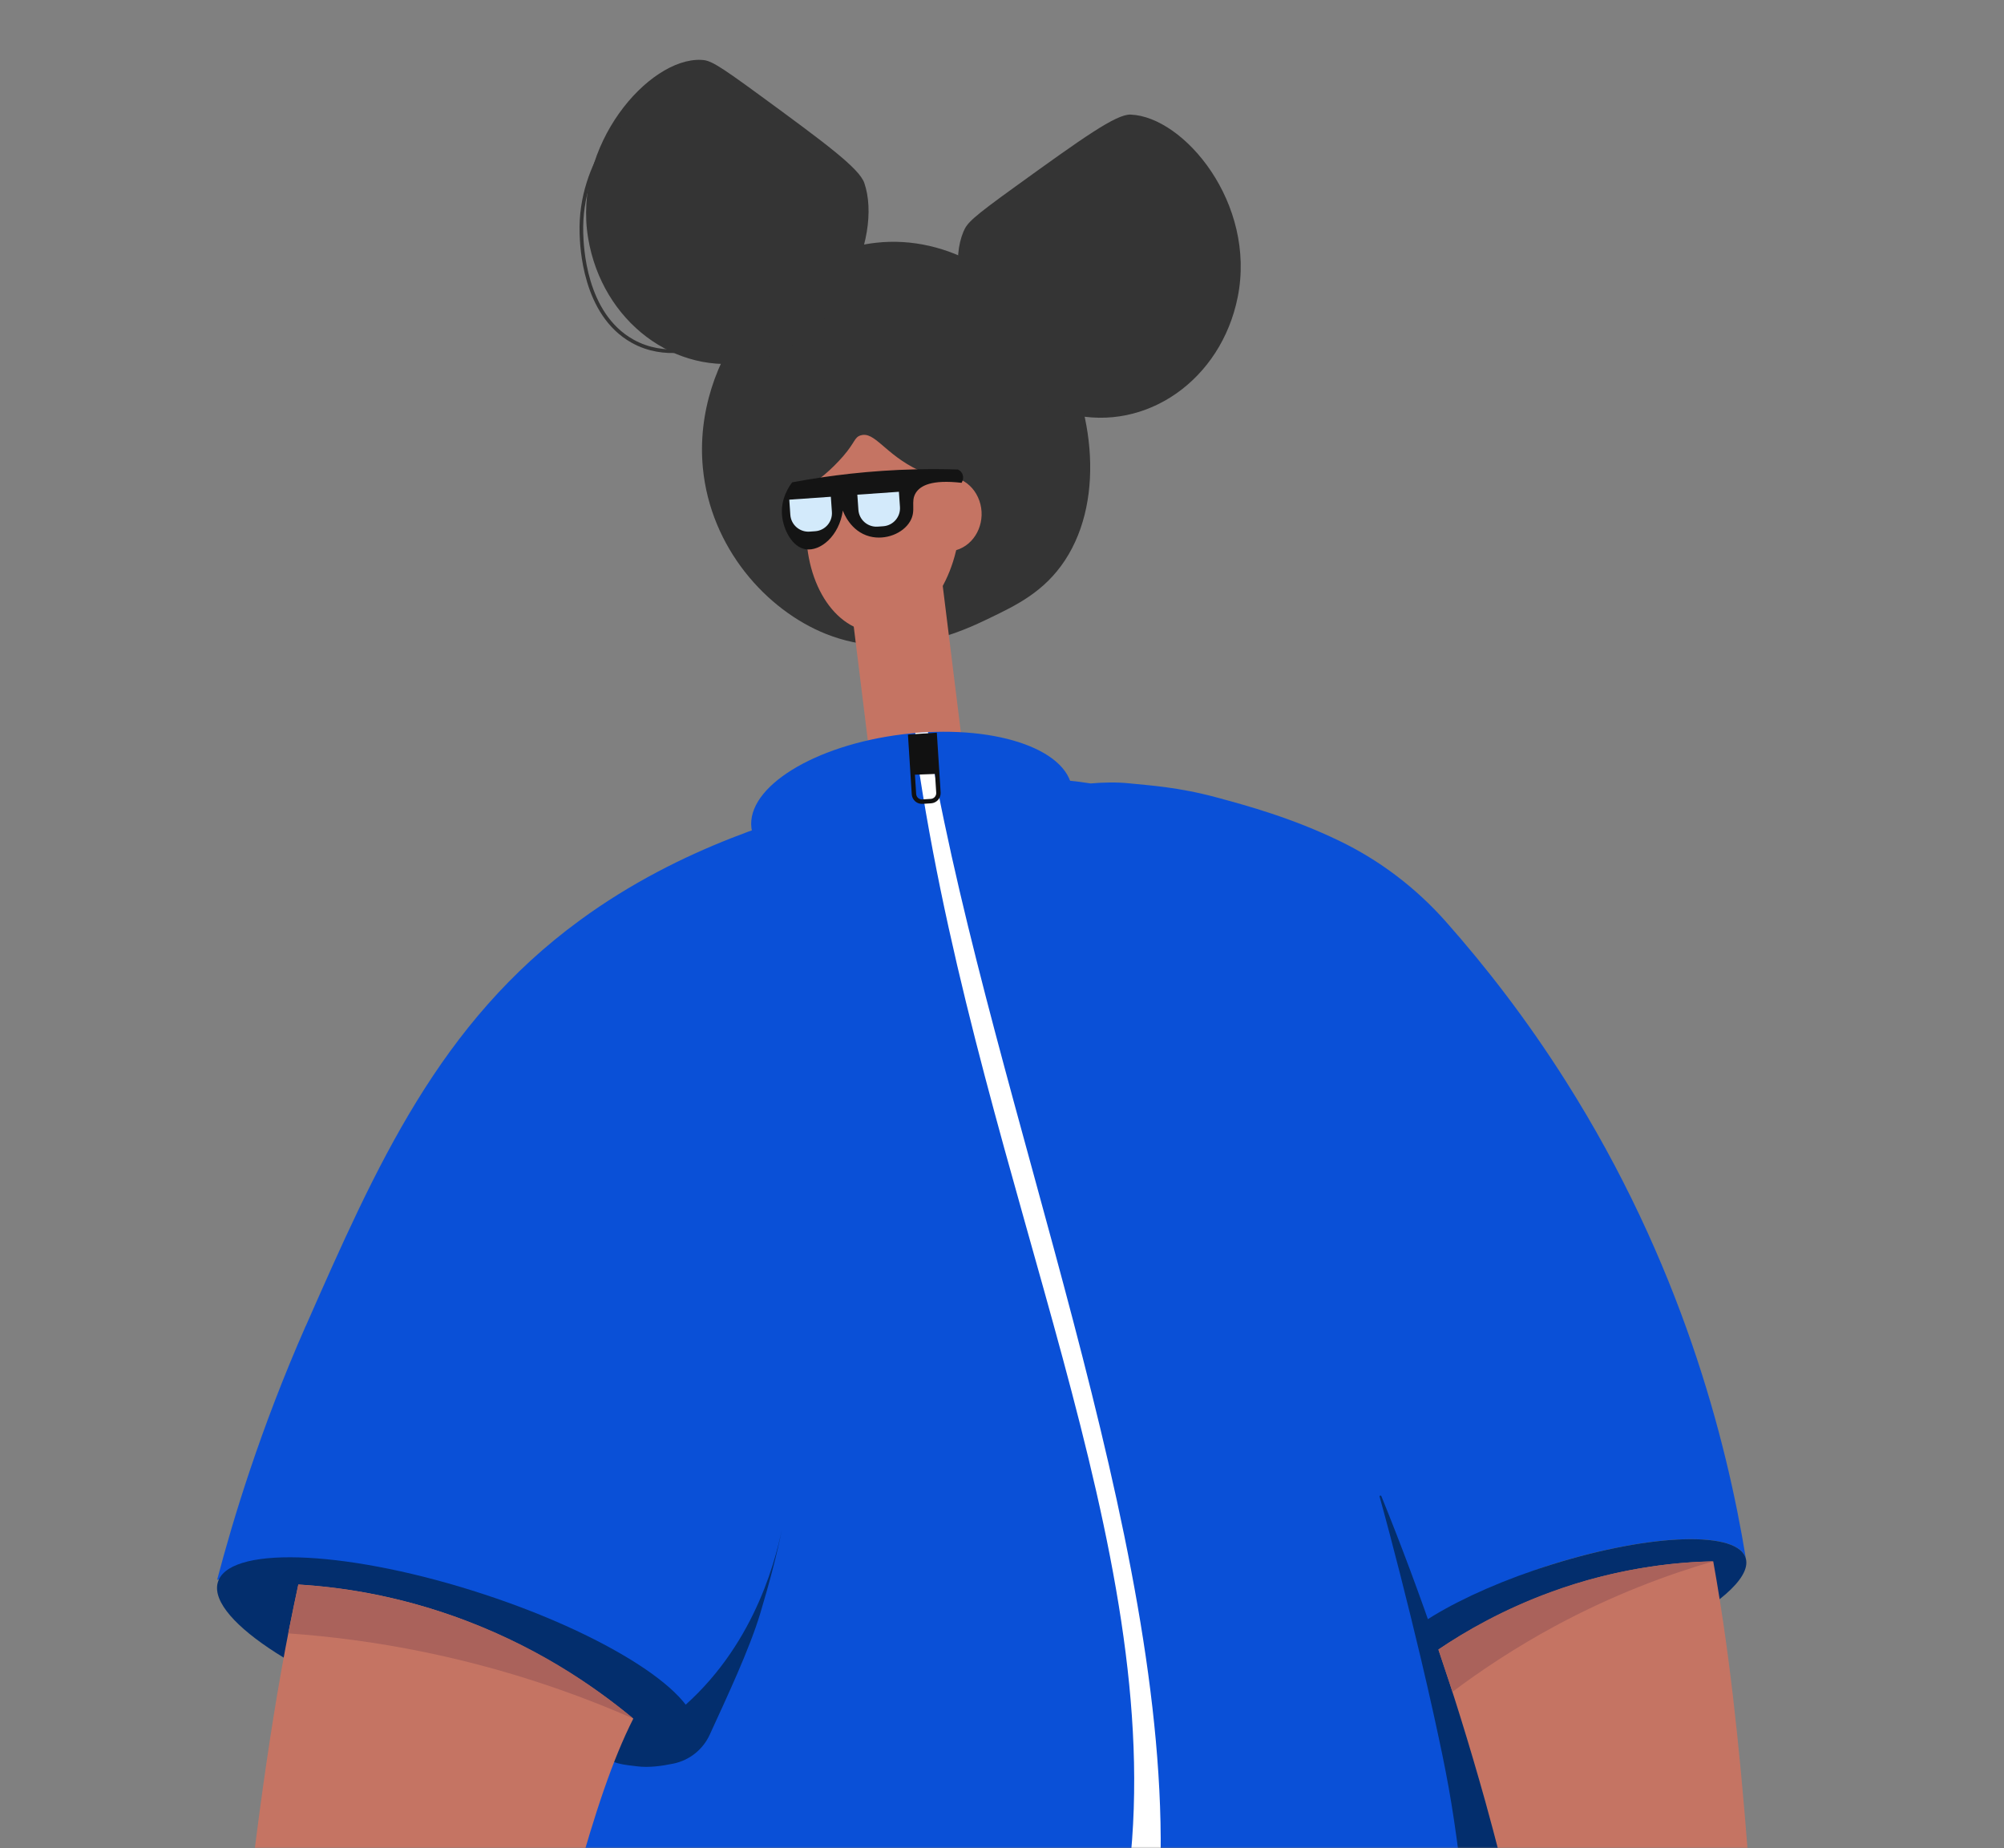 <svg width="616" height="568" viewBox="0 0 616 568" fill="none" xmlns="http://www.w3.org/2000/svg">
<rect x="0" y="0" width="616" height="568" fill="#808080" stroke="none"/>
<mask id="mask0_5496_1150" style="mask-type:luminance" maskUnits="userSpaceOnUse" x="0" y="0" width="616" height="568">
<path d="M0 568L616 568L616 0L0 0L0 568Z" fill="white"/>
</mask>
<g mask="url(#mask0_5496_1150)">
<path d="M94.001 407.512C115.868 357.893 135.015 314.437 178.294 282.794C209.575 259.9 243.002 250.865 261.712 245.805C278.779 241.191 290.997 240.542 299.888 239.625C307.029 238.892 314.632 239.364 322.16 240.29C322.522 240.029 322.867 239.785 323.22 239.515C326.58 239.684 330.647 240.046 335.261 240.778C339.244 240.433 343.21 240.349 346.99 240.736C353.331 241.401 362.02 241.839 374.179 245.131C383.188 247.573 396.98 251.295 411.867 258.511C424.27 264.506 435.334 272.968 444.469 283.283C456.687 297.075 469.342 313.359 481.341 332.33C516.688 388.155 530.674 442.304 536.678 479.117C534.606 470.368 507.881 471.143 476.971 480.826C463.566 485.028 447.105 493.81 438.466 498.668C439.46 501.127 441.026 505.463 441.708 507.231C447.105 521.158 454.178 546.789 459.516 566.542C459.735 567.334 459.954 568.117 460.173 568.934C460.4 569.767 460.636 570.601 460.863 571.451L452.005 571.636C452.005 571.636 452.005 571.653 452.005 571.67L342.351 573.994C314.817 575.156 287.427 576.335 263.261 577.817C239.087 579.307 218.172 581.126 203.554 583.551L169.571 583.02L186.798 508.242C172.383 499.148 153.716 490.206 131.184 485.524C104.071 479.891 81.32 482.51 66.745 485.524C71.662 466.874 80.007 439.222 93.976 407.512H94.001Z" fill="#0A50D7"/>
<path d="M424.791 514.195C425.221 516.023 426.728 517.429 429.119 518.422C429.119 518.422 429.136 518.439 429.162 518.439C431.721 519.5 435.283 520.106 439.619 520.249C439.476 519.576 439.35 518.902 439.207 518.195C438.112 512.722 436.824 506.525 435.409 499.957C427.924 505.262 423.874 510.331 424.791 514.195Z" fill="#0A50D7"/>
<path d="M435.408 499.957C436.814 506.525 438.111 512.713 439.205 518.195C439.348 518.902 439.475 519.576 439.618 520.249C440.881 520.291 442.22 520.291 443.609 520.249C444.889 520.224 446.228 520.148 447.6 520.047C457.889 519.332 470.781 516.789 484.488 512.478C500.082 507.594 513.731 501.38 523.187 495.292C525.991 493.499 528.433 491.697 530.428 489.962C535.068 485.921 537.4 482.157 536.676 479.126C534.605 470.377 507.879 471.152 476.969 480.835C462.638 485.314 449.941 490.939 440.645 496.538C438.751 497.692 436.999 498.82 435.399 499.957H435.408Z" fill="#032E6D"/>
<path d="M304.283 189.914C312.383 186.016 320.946 181.89 327.303 172.283C340.228 152.74 335.85 122.832 323.396 103.297C312.315 85.901 291.855 72.05 269.179 74.618C238.699 78.062 212.815 110.185 216.057 143.865C218.415 168.325 235.55 187.557 253.998 194.874C275.932 203.572 295.913 193.948 304.274 189.923L304.283 189.914Z" fill="#343434"/>
<path d="M295.542 226.607L267.158 230.8L261.247 183.008L289.631 178.814L295.542 226.607Z" fill="#C57463"/>
<path d="M294.982 162.521C296.74 143.775 287.657 127.592 274.693 126.375C261.729 125.159 249.794 139.37 248.035 158.117C246.276 176.863 255.36 193.047 268.324 194.263C281.288 195.479 293.223 181.268 294.982 162.521Z" fill="#C57463"/>
<path d="M264.489 133.82C262.586 134.452 262.88 135.917 259.184 140.194C256.128 143.731 250.208 149.347 248.617 148.176C246.647 146.72 249.173 133.382 257.812 126.006C265.684 119.287 278.668 117.468 286.76 124.609C293.934 130.932 296.418 143.554 293.134 146.593C290.97 148.597 286.356 146.408 282.39 144.531C271.957 139.596 268.859 132.389 264.497 133.829L264.489 133.82Z" fill="#343434"/>
<path d="M301.041 153.883C303.113 159.803 300.393 166.438 294.979 168.703C289.556 170.968 283.486 168.004 281.414 162.076C279.343 156.157 282.063 149.522 287.477 147.257C292.899 144.992 298.97 147.956 301.041 153.883Z" fill="#C57463"/>
<path d="M283.044 271.244C310.259 267.917 331.075 255.019 329.536 242.436C327.998 229.853 304.689 222.35 277.473 225.677C250.258 229.004 229.442 241.902 230.981 254.485C232.519 267.068 255.828 274.571 283.044 271.244Z" fill="#0A50D7"/>
<path d="M294.432 144.295C290.255 144.16 285.927 144.135 281.473 144.244C267.622 144.573 254.9 146.105 243.516 148.235C242.859 149.077 239.777 153.186 240.417 158.718C240.889 162.827 243.473 168.157 247.658 168.806C252.138 169.504 257.956 164.772 259.076 156.9C259.27 157.464 261.425 163.341 267.353 164.865C272.203 166.111 277.6 163.93 279.756 160.217C281.743 156.807 279.764 154.214 281.524 151.443C282.896 149.288 286.34 147.318 295.585 148.387C295.661 148.269 296.335 147.183 295.914 145.911C295.543 144.783 294.592 144.354 294.44 144.286L294.432 144.295Z" fill="#141414"/>
<path d="M180.794 73.237C185.088 98.834 207.57 115.784 231.012 111.094C257.594 105.772 271.487 73.077 265.677 56.246C264.111 51.716 253.872 44.146 233.462 29.209C220.04 19.383 218.221 18.498 215.46 18.397C199.369 17.774 175.986 44.601 180.794 73.246V73.237Z" fill="#343434"/>
<path d="M329.072 127.293C352.353 132.851 375.357 116.751 380.451 91.323C386.227 62.484 363.981 35.868 347.528 35.22C343.099 35.043 332.751 42.436 312.24 57.238C298.759 66.964 297.303 68.462 296.149 71.19C289.405 87.155 303.02 121.071 329.072 127.293Z" fill="#343434"/>
<path d="M217.682 105.906C214.819 106.967 204.429 110.419 194.434 104.854C179.489 96.526 178.84 75.501 178.722 71.721C178.023 48.978 194.123 34.251 196.404 32.23" stroke="#343434" stroke-width="1.12" stroke-miterlimit="10"/>
<path d="M347.125 574.653C358.509 475.372 302.524 366.425 282.644 237.724C281.802 232.301 281.339 225.237 281.339 225.237L285.254 224.984C285.254 224.984 285.389 227.19 286.206 231.813C305.723 341.274 359.612 472.29 356.673 574.653" fill="white"/>
<path d="M271.481 161.734L269.784 161.853C266.727 162.068 264.075 159.755 263.861 156.706L263.533 152.036L276.309 151.14L276.636 155.81C276.851 158.868 274.538 161.52 271.489 161.734L271.481 161.734Z" fill="#D3EAFB"/>
<path d="M250.56 163.266L248.863 163.385C245.806 163.599 243.154 161.286 242.94 158.237L242.613 153.567L255.388 152.672L255.715 157.342C255.93 160.399 253.617 163.051 250.568 163.265L250.56 163.266Z" fill="#D3EAFB"/>
<path d="M279.818 226.378L287.33 225.899L288.459 243.596C288.545 244.949 287.515 246.12 286.162 246.206L283.549 246.373C282.196 246.459 281.025 245.428 280.938 244.076L279.81 226.379L279.818 226.378Z" stroke="#111111" stroke-width="1.361" stroke-miterlimit="10"/>
<path d="M287.291 226.218L279.987 226.484L280.412 238.122L287.716 237.855L287.291 226.218Z" fill="#111111"/>
<path d="M460.181 568.942C460.408 569.776 460.644 570.61 460.871 571.46L450.582 571.679C454.792 590.304 459.676 613.308 466.058 642.306C479.194 701.895 495.747 777.011 488.851 811.423C484.313 833.956 490.232 845.634 489.609 851.612C488.102 866.188 484.953 877.058 489.121 879.735C492.194 881.723 497.903 878.371 501.22 874.995C510.171 865.91 507.83 850.594 509.969 850.45C513.488 850.232 512.352 875.399 526.986 897.931C531.154 904.322 537.536 916.051 545.232 914.872C548.583 914.359 552.162 911.454 552.936 908.002C553.989 903.32 549.215 900.474 544.533 892.105C539.001 882.186 537.924 872.292 538.572 871.997C539.389 871.61 541.763 887.288 553.4 898.9C564.051 909.559 581.464 915.841 590.633 908.919C591.736 908.069 594.439 906.006 594.624 903.16C594.995 897.14 583.729 895.026 571.646 883.946C562.998 876.031 558.081 867.316 558.729 866.617C559.361 865.91 567.781 876.233 582.567 884.754C593.673 891.145 599.306 894.437 605.015 892.222C606.522 891.65 609.999 890.294 611.119 887.339C614.58 878.211 590.759 867.021 574.846 843.31C565.693 829.644 562.729 813.697 556.01 782.652C548.39 747.49 546.672 719.788 546.327 714.365C540.862 628.91 538.353 557.272 529.689 498.601C529.057 494.265 528.367 489.996 527.659 485.786C527.331 483.79 526.969 481.803 526.624 479.85C521.151 479.951 514.566 480.38 507.165 481.517C497.751 482.94 486.974 485.457 475.396 489.836C461.848 494.938 450.582 501.287 441.716 507.24C447.332 521.739 454.767 548.911 460.181 568.942Z" fill="#C57463"/>
<path d="M424.058 459.946C427.999 474.083 432.781 492.995 436.688 509.431C438.094 515.392 439.391 521.017 440.486 525.985C440.629 526.624 440.755 527.239 440.898 527.845C444.662 545.005 446.312 553.653 448.569 571.183H461.233C459.751 565.382 458.185 559.538 456.56 553.653C454.101 544.845 451.541 536.19 448.889 527.66C446.649 520.444 444.317 513.329 441.934 506.324C436.469 490.292 430.685 474.791 424.605 459.803C424.488 459.5 423.974 459.643 424.058 459.946Z" fill="#032E6D"/>
<path d="M186.477 538.918C191.663 536.484 200.749 531.971 206.247 527.694C230.522 508.799 237.982 481.594 240.441 469.604C238.841 477.704 236.509 486.452 233.705 495.798C230.37 506.93 223.247 521.985 218.161 533.125C216.082 537.68 211.964 540.972 207.064 541.999C203.451 542.757 199.418 543.313 195.84 542.85C192.648 542.429 186.418 542.1 186.485 538.918H186.477Z" fill="#032E6D"/>
<path d="M213.674 532.603C210.955 544.072 175.885 543.061 135.351 530.355C94.817 517.649 64.159 498.048 66.879 486.588C69.599 475.12 104.668 476.13 145.202 488.836C185.736 501.542 216.394 521.144 213.674 532.603Z" fill="#032E6D"/>
<path d="M194.67 528.188C184.145 519.532 168.753 508.729 148.638 500.284C125.803 490.694 105.594 487.789 91.701 486.98C76.596 555.823 70.626 642.794 59.899 748.668C59.284 754.73 56.194 785.666 46.208 824.701C37.392 859.156 33.417 876.905 22.589 891.809C3.796 917.684 -23.342 929.236 -19.839 939.593C-18.703 942.952 -14.88 944.603 -13.204 945.319C-6.915 948.03 -0.482 944.578 12.241 937.867C29.123 928.967 38.975 917.76 39.674 918.576C40.356 919.368 34.478 928.925 24.467 937.437C10.481 949.335 -2.208 951.213 -2.039 957.974C-1.955 961.182 0.983 963.59 2.187 964.584C12.148 972.743 31.927 966.419 44.288 954.951C57.785 942.422 61.111 924.992 62.004 925.439C62.711 925.792 61.094 936.831 54.493 947.693C48.91 956.871 43.437 959.851 44.414 965.148C45.138 969.046 49.028 972.439 52.75 973.147C61.322 974.789 68.959 961.931 73.876 954.951C91.204 930.331 90.986 902.132 94.909 902.511C97.292 902.747 94.042 919.814 103.675 930.339C107.262 934.263 113.501 938.237 117.02 936.166C121.795 933.354 118.738 921.027 117.66 904.658C117.214 897.947 124.321 885.123 120.186 859.712C113.888 820.904 135.545 737.494 152.721 671.355C173.283 592.156 182.057 553.103 194.662 528.205L194.67 528.188Z" fill="#C57463"/>
<path d="M91.701 486.98C104.045 487.764 120.128 490.071 138.012 496.192C164.148 505.143 183.026 518.455 194.671 528.188C177.384 520.602 155.803 512.948 130.4 507.728C115.286 504.621 101.241 502.878 88.611 501.993C89.639 496.992 90.666 491.982 91.701 486.98Z" fill="#AA625B"/>
<path d="M442.145 506.954C450.607 501.161 462.285 494.543 476.692 489.272C496.563 481.997 514.288 480.136 526.631 479.85C512.646 483.908 495.89 490.097 477.997 499.746C465.864 506.297 455.187 513.404 446.472 519.954C445.007 515.685 443.61 511.223 442.145 506.954Z" fill="#AA625B"/>
</g>
</svg>
